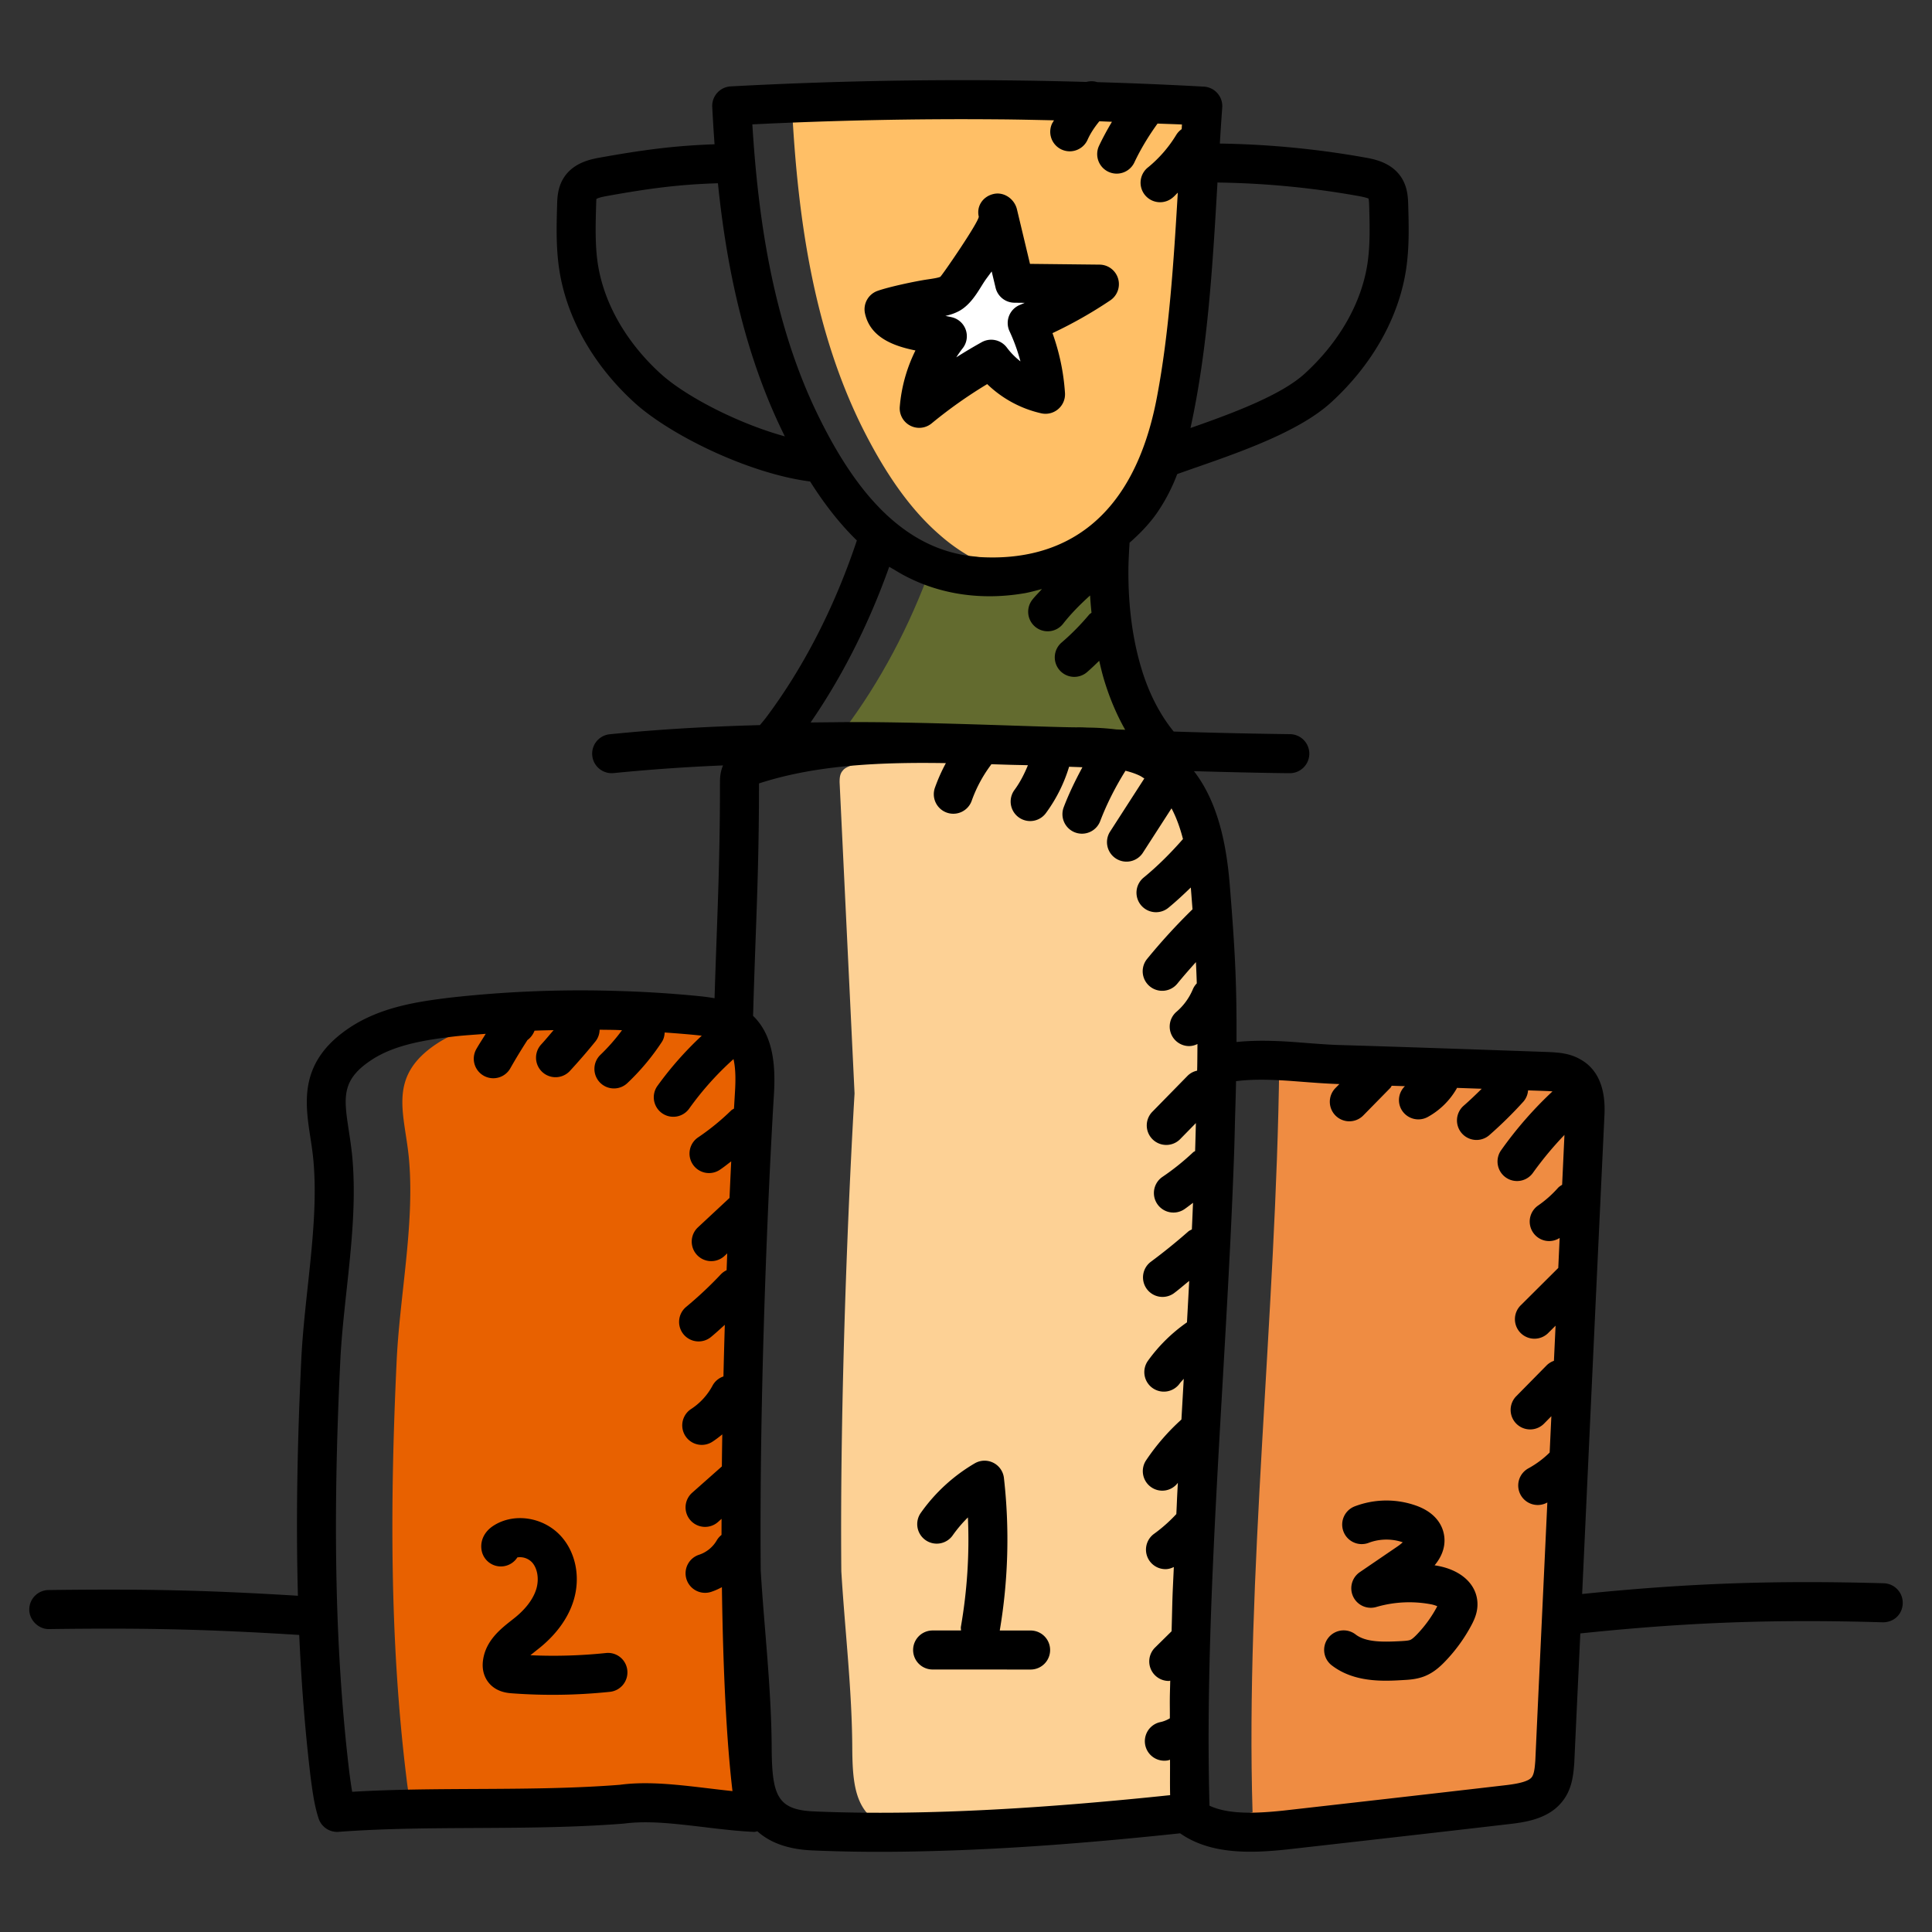 <?xml version="1.0" encoding="UTF-8"?>
<svg xmlns="http://www.w3.org/2000/svg" xmlns:xlink="http://www.w3.org/1999/xlink" xmlns:svgjs="http://svgjs.com/svgjs" id="SvgjsSvg1083" width="288" height="288" version="1.1">
  <rect width="100%" height="100%" fill="#333333" stroke="none"/>
  <defs id="SvgjsDefs1084"></defs>
  <g id="SvgjsG1085">
    <svg xmlns="http://www.w3.org/2000/svg" viewBox="0 0 99 99" width="288" height="288">
      <path fill="#e86100" d="M38.66 56.029c-.33 5.421-.757 15.633-.68 24.467v.02c.049 4.684.233 8.98.65 11.947-.99-.097-1.969-.135-2.89-.01-.233.02-.456.04-.688.05-4.636.3-9.242.028-13.888.368-.019-.058-.029-.107-.048-.165-.155-.543-.233-1.125-.3-1.697-.854-7.021-.825-14.12-.495-21.18.145-3.317.911-6.963.65-10.27-.185-2.444-1.222-4.354 1.445-6.1 1.377-.892 3.054-1.154 4.683-1.348a60.359 60.359 0 0 1 4.597-.33 56.78 56.78 0 0 1 4.064.262c.63.058 1.29.155 1.813.495.048.029.087.058.146.087.979.747 1.018 2.182.94 3.404z" class="color00d4fc svgShape"></path>
      <path fill="#ef8c42" d="M81.213 57.193c-.524 11.026-1.038 22.052-1.542 33.088-.039.505-.078 1.048-.437 1.455-.455.533-1.299.66-2.075.747-3.666.426-7.35.843-11.016 1.26l-.262.03c-.65-.107-1.242-.33-1.746-.718-.078-.049-.126-.097-.184-.146.077-.01.165-.019.233-.038-.369-12.016 1.212-25.573 1.367-38.287.281-.078.592-.136.902-.174.766.058 1.484.116 2.066.135 3.568.107 7.137.233 10.706.36.426.019.873.028 1.231.232.747.397.796 1.3.757 2.056z" class="color00b269 svgShape"></path>
      <path fill="#fdd195" d="M62.35 54.584c-.164 12.714-1.735 26.271-1.367 38.287-.077.019-.165.029-.232.038-4.229.456-8.593.825-12.918.941-.34 0-.669-.02-1.008-.029-2.92-.116-3.133-1.95-3.152-4.18-.01-3.035-.378-6.09-.562-9.125v-.02c-.078-8.834.358-19.046.678-24.467l-.766-15.943c0-.204.01-.436.165-.601.107-.146.31-.214.495-.282a20.254 20.254 0 0 1 3.665-.814 31.833 31.833 0 0 1 2.735-.252c1.726.048 3.433.126 5.072.135.165 0 .33 0 .495.01 1.095.01 2.22.097 3.2.572 2.366 1.154 2.967 4.083 3.171 6.595.29 3.627.378 5.295.33 9.135z" class="colorfd95fd svgShape"></path>
      <path fill="#636b2f" d="M59.548 38.35c-4.626-.184-9.29-.378-13.916-.33-.281-.01-.563-.01-.854 0-.698.01-1.386.03-2.075.049.02-.02.03-.04.049-.058.174-.204.349-.417.514-.63 1.823-2.425 3.336-5.267 4.451-8.35.155.058.32.116.485.164 1.328.417 2.734.456 4.102.223 1.493.282 3.064.136 4.519-.33-.02 1.853.184 3.705.698 5.422.437 1.474 1.135 2.822 2.027 3.84z" class="color606060 svgShape"></path>
      <path fill="#ffbf66" d="M61.633 5.436c-.35 4.762-.465 10.347-1.358 15.05-.34 1.824-.746 3.696-1.803 5.218a7.677 7.677 0 0 1-1.572 1.649c-.688.553-1.454.999-2.259 1.358-.766.33-1.57.572-2.405.717a8.004 8.004 0 0 1-.95-.233c-1.183-.358-2.23-.989-3.142-1.794-1.688-1.464-2.958-3.49-3.967-5.508-2.512-5.072-3.307-10.813-3.598-16.467a222.05 222.05 0 0 1 10.474-.31c3.53.02 7.05.126 10.58.32z" class="colorf7ca49 svgShape"></path>
      <path fill="#ffffff" d="m51.138 10.958.85 3.555 4.348.047a21.351 21.351 0 0 1-3.7 1.99 10.3 10.3 0 0 1 .938 3.654 4.791 4.791 0 0 1-2.783-1.796 24.713 24.713 0 0 0-3.688 2.516 6.914 6.914 0 0 1 1.44-3.694c-.89-.216-2.998-.258-3.241-1.382.592-.213 1.255-.312 1.872-.456.435-.1 1.121-.121 1.5-.337.392-.223.706-.845.948-1.203.387-.572 1.696-2.137 1.516-2.894z" class="colorfff svgShape"></path>
      <path d="M96.53 81.13c-5.591-.159-10.037-.003-15.457.55.376-8.147.752-16.294 1.138-24.436.029-.557.115-2.244-1.26-2.976-.55-.312-1.141-.339-1.691-.363-3.57-.126-7.141-.252-10.708-.358-.585-.02-1.388-.086-2.021-.134-1.011-.08-2.124-.126-3.17-.018.016-3.001-.076-4.696-.343-8.027-.148-1.822-.522-4.161-1.838-5.852 3.675.103 5.008.104 4.907.104a1 1 0 0 0 .01-2 304.476 304.476 0 0 1-5.954-.134c-.71-.871-1.286-1.987-1.664-3.264-.455-1.518-.676-3.243-.656-5.117.007-.434.033-.865.058-1.295.543-.476 1.03-.984 1.412-1.536a9.3 9.3 0 0 0 1.03-1.981c2.403-.858 6.023-1.975 7.877-3.665 2.11-1.924 3.479-4.35 3.852-6.83.168-1.12.138-2.221.108-3.288-.01-.366-.026-.92-.358-1.426-.504-.768-1.406-.931-1.841-1.01a46.34 46.34 0 0 0-7.454-.718c.038-.627.079-1.243.123-1.847a1 1 0 0 0-.942-1.07c-1.81-.1-3.634-.176-5.458-.23a.987.987 0 0 0-.561-.01 220.942 220.942 0 0 0-18.227.228c-.55.03-.973.5-.945 1.051.032.617.07 1.257.118 1.915-2.125.074-3.762.304-5.87.682-.433.078-1.336.241-1.84 1.009-.334.507-.348 1.062-.358 1.427-.03 1.066-.06 2.167.108 3.286.373 2.481 1.741 4.907 3.851 6.83 1.818 1.657 5.847 3.639 9.007 4.046.752 1.192 1.546 2.196 2.394 3.021-1.123 3.376-2.724 6.51-4.66 9.086-.096.127-.204.25-.308.376-2.76.074-5.29.225-7.695.469a1 1 0 0 0 .2 1.99 96.34 96.34 0 0 1 5.606-.393c-.152.348-.157.69-.157.864 0 4.387-.149 6.918-.278 11.066a9.15 9.15 0 0 0-.756-.104 57.919 57.919 0 0 0-4.128-.266 60.073 60.073 0 0 0-8.639.336c-1.736.207-3.563.494-5.122 1.505-2.665 1.744-2.347 3.826-2.066 5.664.066.43.135.879.17 1.351.253 3.173-.495 6.827-.641 10.143-.211 4.395-.266 8.338-.167 11.989-4.667-.286-7.833-.357-12.78-.293A1 1 0 0 0 1.5 82.49c.007.553.503 1.004 1.013.987 4.95-.065 8.102.008 12.82.301.115 2.581.31 5.02.593 7.368.096.698.182 1.372.4 2.036a1 1 0 0 0 1.025.686c4.697-.354 9.694-.034 14.623-.423.975-.13 2.049-.047 2.976.053 1.111.111 2.468.32 3.697.372.059.003.109-.022.165-.029.607.547 1.501.926 2.839.979 2.07.09 4.146.088 6.209.03 3.712-.1 7.716-.387 12.612-.907 1.561 1.092 3.612 1.026 5.509.824 3.469-.393 7.43-.84 11.291-1.29.741-.085 1.982-.224 2.712-1.08.577-.653.638-1.444.686-2.07.1-2.21.207-4.417.309-6.627 5.463-.57 9.893-.734 15.492-.57.589.005 1.013-.418 1.029-.97a1.001 1.001 0 0 0-.97-1.03zM70.122 10.17c.029.066.035.29.038.396.027.979.055 1.99-.087 2.934-.305 2.028-1.449 4.034-3.221 5.65-1.24 1.13-3.814 2.07-5.849 2.783.89-4.055 1.136-8.341 1.384-12.587.014 0 .026.008.04.008 2.399.033 4.814.266 7.179.69.372.067.498.122.516.126zm-36.269 8.98c-1.772-1.616-2.916-3.622-3.222-5.65-.141-.944-.113-1.955-.086-2.935.003-.099.009-.329.016-.365.04-.034.166-.089.538-.156 2.093-.376 3.627-.59 5.689-.654.42 4.098 1.312 8.71 3.418 12.948l.012.023c-2.401-.66-5.091-2.051-6.365-3.212zM42 21.447c-2.464-4.955-3.168-10.546-3.448-15.074 4.205-.207 8.403-.292 12.496-.258.983.005 1.972.03 2.96.05-.035.07-.083.131-.114.203a1 1 0 0 0 1.83.806c.152-.346.368-.663.609-.959.215.007.43.018.646.025-.238.4-.462.81-.661 1.23a1 1 0 1 0 1.809.854c.33-.7.736-1.365 1.188-1.992.417.018.836.027 1.251.048l-.014.238a.99.99 0 0 0-.281.298 6.542 6.542 0 0 1-1.43 1.65 1 1 0 1 0 1.27 1.543c.088-.072.158-.16.242-.235-.21 3.563-.448 7.203-1.06 10.43-1.189 6.383-4.843 8.482-9.066 8.243-.075-.004-.146-.018-.22-.025-3.85-.33-6.285-3.598-8.007-7.075zm3.566 7.595c.096.063.193.11.29.17.131.08.263.159.396.232 1.963 1.07 4.132 1.301 6.157.969l.018-.005.056-.006c.304-.055.607-.14.91-.22-.16.182-.337.35-.487.541a1 1 0 1 0 1.573 1.235c.413-.526.885-1 1.38-1.445.016.3.044.592.072.885-.04.034-.086.055-.12.096-.43.512-.9.991-1.402 1.422a1 1 0 1 0 1.303 1.517c.211-.181.412-.378.614-.573.074.315.147.63.237.933.279.941.651 1.82 1.095 2.603l-.457-.018a12.92 12.92 0 0 0-1.491-.095 6.385 6.385 0 0 0-.548-.012c-1.91-.012-8.347-.32-12.418-.262-.404.004-.806.007-1.208.013 1.625-2.356 2.998-5.076 4.03-7.98zM31.764 91.457c-4.48.352-9.288.092-13.717.359-.048-.267-.086-.553-.138-.927-.725-6.04-.877-12.717-.478-21.016.145-3.32.911-6.943.638-10.389-.04-.521-.115-1.02-.188-1.499-.27-1.764-.405-2.65 1.18-3.687 1.196-.775 2.765-1.015 4.26-1.193.523-.058 1.046-.086 1.569-.13-.16.262-.332.519-.482.783a1 1 0 1 0 1.74.987c.276-.488.572-.974.88-1.45.165-.12.289-.291.363-.481.326-.014.651-.02.977-.027-.212.244-.415.495-.635.732a1 1 0 0 0 1.47 1.358c.456-.495.895-1.001 1.318-1.524a.978.978 0 0 0 .204-.588c.314.005.63.005.943.016.068.002.137.007.205.01a9.815 9.815 0 0 1-1.1 1.255 1 1 0 0 0 1.374 1.455c.668-.631 1.262-1.34 1.766-2.108.1-.15.136-.318.147-.486.512.037 1.379.101 1.9.165a17.485 17.485 0 0 0-2.265 2.563 1 1 0 1 0 1.629 1.16 15.52 15.52 0 0 1 2.262-2.524c.12.514.11 1.139.075 1.697l-.05.839c-.046.032-.1.051-.143.093-.514.503-1.078.963-1.674 1.368a1 1 0 1 0 1.123 1.654c.19-.128.368-.273.552-.411-.029.592-.058 1.22-.087 1.874l-1.618 1.507a1 1 0 1 0 1.364 1.463l.137-.128-.032.862a.986.986 0 0 0-.289.204 19.732 19.732 0 0 1-1.778 1.67 1 1 0 1 0 1.276 1.54c.24-.198.468-.409.699-.617-.026.867-.05 1.75-.07 2.646a.995.995 0 0 0-.56.472 3.264 3.264 0 0 1-1.097 1.197 1 1 0 0 0 1.092 1.676c.176-.115.344-.242.505-.377-.008.547-.016 1.095-.021 1.643l-1.524 1.35a1 1 0 0 0 1.328 1.496l.18-.16-.002.824a.993.993 0 0 0-.242.276c-.199.347-.53.617-.909.74a1 1 0 0 0 .619 1.902c.19-.062.374-.146.552-.24.061 4.395.242 7.908.542 10.449-2.022-.212-4.001-.563-5.77-.323zm9.97 1.365c-1.88-.075-2.17-.785-2.191-3.184-.01-3.07-.384-6.21-.562-9.15-.081-9.162.387-19.648.676-24.396.087-1.408-.002-3.013-1.07-4.039.02-.388-.009.003.13-3.868.095-2.584.175-4.818.176-8.04 3.009-.983 6.423-1.09 9.576-1.041a8.927 8.927 0 0 0-.554 1.24 1 1 0 1 0 1.883.673 6.937 6.937 0 0 1 .986-1.83c.006-.008.007-.019.013-.027l.84.026c.351.012.688.015 1.036.026-.183.445-.4.875-.689 1.267a1 1 0 1 0 1.609 1.188 7.82 7.82 0 0 0 1.19-2.377l.683.025c-.359.664-.69 1.343-.959 2.05a1 1 0 1 0 1.87.71c.344-.903.788-1.764 1.295-2.58.258.064.508.145.74.258.079.039.15.093.225.138l-1.766 2.741a1 1 0 0 0 1.68 1.084l1.48-2.295c.236.445.431.969.587 1.573-.621.71-1.29 1.381-2.016 1.976a1 1 0 0 0 1.269 1.547c.398-.327.776-.68 1.148-1.039l.005.05.083 1.067a30.568 30.568 0 0 0-2.328 2.544 1 1 0 0 0 1.551 1.264c.305-.375.626-.74.952-1.102.018.364.033.727.044 1.089a.986.986 0 0 0-.198.294 3.095 3.095 0 0 1-.84 1.16 1 1 0 0 0 .652 1.76.992.992 0 0 0 .42-.107c-.008 1.342-.013 1.157-.016 1.366a.976.976 0 0 0-.481.254l-1.794 1.832a1 1 0 1 0 1.429 1.398l.782-.798c-.013.478-.023.953-.04 1.433-.032.024-.07.034-.1.063-.488.46-1.017.885-1.572 1.26a1 1 0 0 0 1.123 1.657c.15-.103.294-.218.442-.327-.02.455-.037.908-.059 1.363-.061.035-.127.057-.182.105-.62.546-1.27 1.071-1.932 1.562a1 1 0 0 0 1.19 1.607c.27-.2.523-.426.788-.636-.038.71-.075 1.416-.115 2.124a8.298 8.298 0 0 0-1.998 1.967 1 1 0 0 0 1.626 1.166c.062-.086.14-.158.207-.241l-.119 2.088-.005.004a11.208 11.208 0 0 0-1.805 2.085 1 1 0 0 0 .275 1.387.992.992 0 0 0 1.352-.234c-.064 1.185-.039.834-.078 1.602-.346.374-.73.715-1.142 1.013a1 1 0 0 0 .587 1.81c.146 0 .29-.043.427-.11-.02.453-.044.908-.062 1.36-.021.545-.03 1.142-.053 1.932l-.847.835a1 1 0 0 0 .702 1.712c.026 0 .05-.012.075-.014-.005.28-.016.564-.02.843-.005.367.004.72.001 1.085-.154.093-.323.161-.499.197a1 1 0 0 0 .396 1.96c.038-.007.073-.023.111-.032.005.601-.008 1.22.006 1.813-5.852.615-12.348 1.083-18.226.834zm36.74-1.735c-.228.266-1.038.358-1.43.403-4.166.484-8.766 1.004-11.269 1.288-1.402.147-2.812.21-3.798-.25-.289-10.377.882-22.422 1.264-33.51.019-.552.03-1.098.044-1.647.018-.657.042-1.317.053-1.969.96-.128 2.097-.068 3.04.005.849.065 1.535.121 2.255.143l-.203.206a1 1 0 0 0 1.427 1.403l1.382-1.408c.034-.034.05-.078.077-.115l.676.022a.987.987 0 0 0-.187 1.184 1 1 0 0 0 1.359.393 3.851 3.851 0 0 0 1.482-1.459c.006-.01.005-.02.01-.03l1.27.044c-.301.3-.609.594-.925.87a1 1 0 0 0 1.316 1.507c.611-.536 1.2-1.114 1.748-1.721a.977.977 0 0 0 .236-.573c.921.033 1.017.032 1.252.052a19.808 19.808 0 0 0-2.626 3.007 1 1 0 1 0 1.634 1.153 17.805 17.805 0 0 1 1.605-1.93c-.04.852-.078 1.703-.119 2.555-.074.048-.15.092-.212.16a5.698 5.698 0 0 1-1.018.903 1 1 0 0 0-.253 1.392.99.99 0 0 0 1.356.27l-.071 1.54-.007.004-1.897 1.889a1 1 0 1 0 1.411 1.416l.355-.353-.084 1.801a.986.986 0 0 0-.372.23l-1.559 1.583a1 1 0 0 0 1.425 1.404l.374-.38-.087 1.862a4.902 4.902 0 0 1-1.072.801 1 1 0 1 0 .953 1.758c-.204 4.41-.415 8.822-.616 13.23-.028.362-.055.702-.199.867z"></path>
      <path d="M46.106 20.845a1 1 0 0 0 1.633.85 23.828 23.828 0 0 1 2.847-2.013 5.829 5.829 0 0 0 2.773 1.498 1 1 0 0 0 1.213-1.043 11.23 11.23 0 0 0-.64-3.067 22.397 22.397 0 0 0 2.963-1.68 1.001 1.001 0 0 0-.548-1.83l-3.568-.039-.668-2.795c-.129-.537-.673-.915-1.21-.783-.537.128-.874.624-.746 1.161-.028.324-1.882 3.014-1.972 3.08-.106.055-.452.105-.66.135-.593.086-1.98.38-2.56.588-.471.17-.745.663-.639 1.153.27 1.245 1.49 1.678 2.586 1.898a7.955 7.955 0 0 0-.804 2.887zm3.064-4.92c.525-.3.86-.841 1.13-1.276.208-.336.214-.325.516-.74l.2.836a1 1 0 0 0 .961.767l.532.006-.257.11a1 1 0 0 0-.522 1.344c.233.501.42 1.018.56 1.546a3.68 3.68 0 0 1-.697-.708 1 1 0 0 0-1.289-.275 25.42 25.42 0 0 0-1.302.776c.102-.16.211-.315.328-.465a.999.999 0 0 0-.55-1.588 5.82 5.82 0 0 0-.337-.069c.25-.056.5-.137.727-.265zm3.642 67.626H51.23a27.99 27.99 0 0 0 .214-7.814.999.999 0 0 0-1.498-.751 8.86 8.86 0 0 0-2.755 2.527 1 1 0 1 0 1.634 1.153c.23-.325.489-.63.773-.91a26.012 26.012 0 0 1-.359 5.6c-.011.066.004.129.006.193H47.79a1 1 0 0 0 0 2l5.02.002a1 1 0 0 0 .001-2zm-21.765 1.154a26.072 26.072 0 0 1-3.869.113l.269-.215.231-.184c.863-.705 1.459-1.546 1.723-2.435.346-1.164.105-2.404-.627-3.236-.888-1.008-2.42-1.257-3.49-.566-.467.301-.693.775-.604 1.267a1.002 1.002 0 0 0 1.83.356.851.851 0 0 1 .762.264c.273.31.358.85.212 1.345-.189.634-.687 1.142-1.069 1.454l-.205.163c-.555.437-1.316 1.036-1.457 2.03-.079.541.097.911.26 1.128.392.517.991.563 1.218.58 1.625.12 3.296.104 5.024-.076a1 1 0 0 0 .89-1.098.992.992 0 0 0-1.098-.89zm42.623-4.468c-.053-.01-.105-.019-.158-.027.62-.743.55-1.42.42-1.81-.132-.396-.48-.936-1.38-1.253a4.557 4.557 0 0 0-3.13.041 1 1 0 1 0 .711 1.87c.553-.212 1.19-.221 1.747-.027a2.566 2.566 0 0 1-.293.228L69.68 80.56a1 1 0 0 0 .844 1.786 6.027 6.027 0 0 1 2.783-.142c.148.027.263.067.342.104l-.015.028a6.35 6.35 0 0 1-1.01 1.398c-.066.07-.242.253-.361.3-.098.039-.29.05-.458.06-.937.051-1.82.067-2.349-.347a1 1 0 0 0-1.231 1.576c.855.668 1.901.8 2.795.8.325 0 .63-.018.898-.034.287-.015.68-.038 1.078-.194.466-.184.805-.498 1.074-.78a8.322 8.322 0 0 0 1.33-1.839c.163-.307.327-.682.308-1.139-.039-.947-.82-1.675-2.038-1.9z"></path>
    </svg>
  </g>
</svg>
